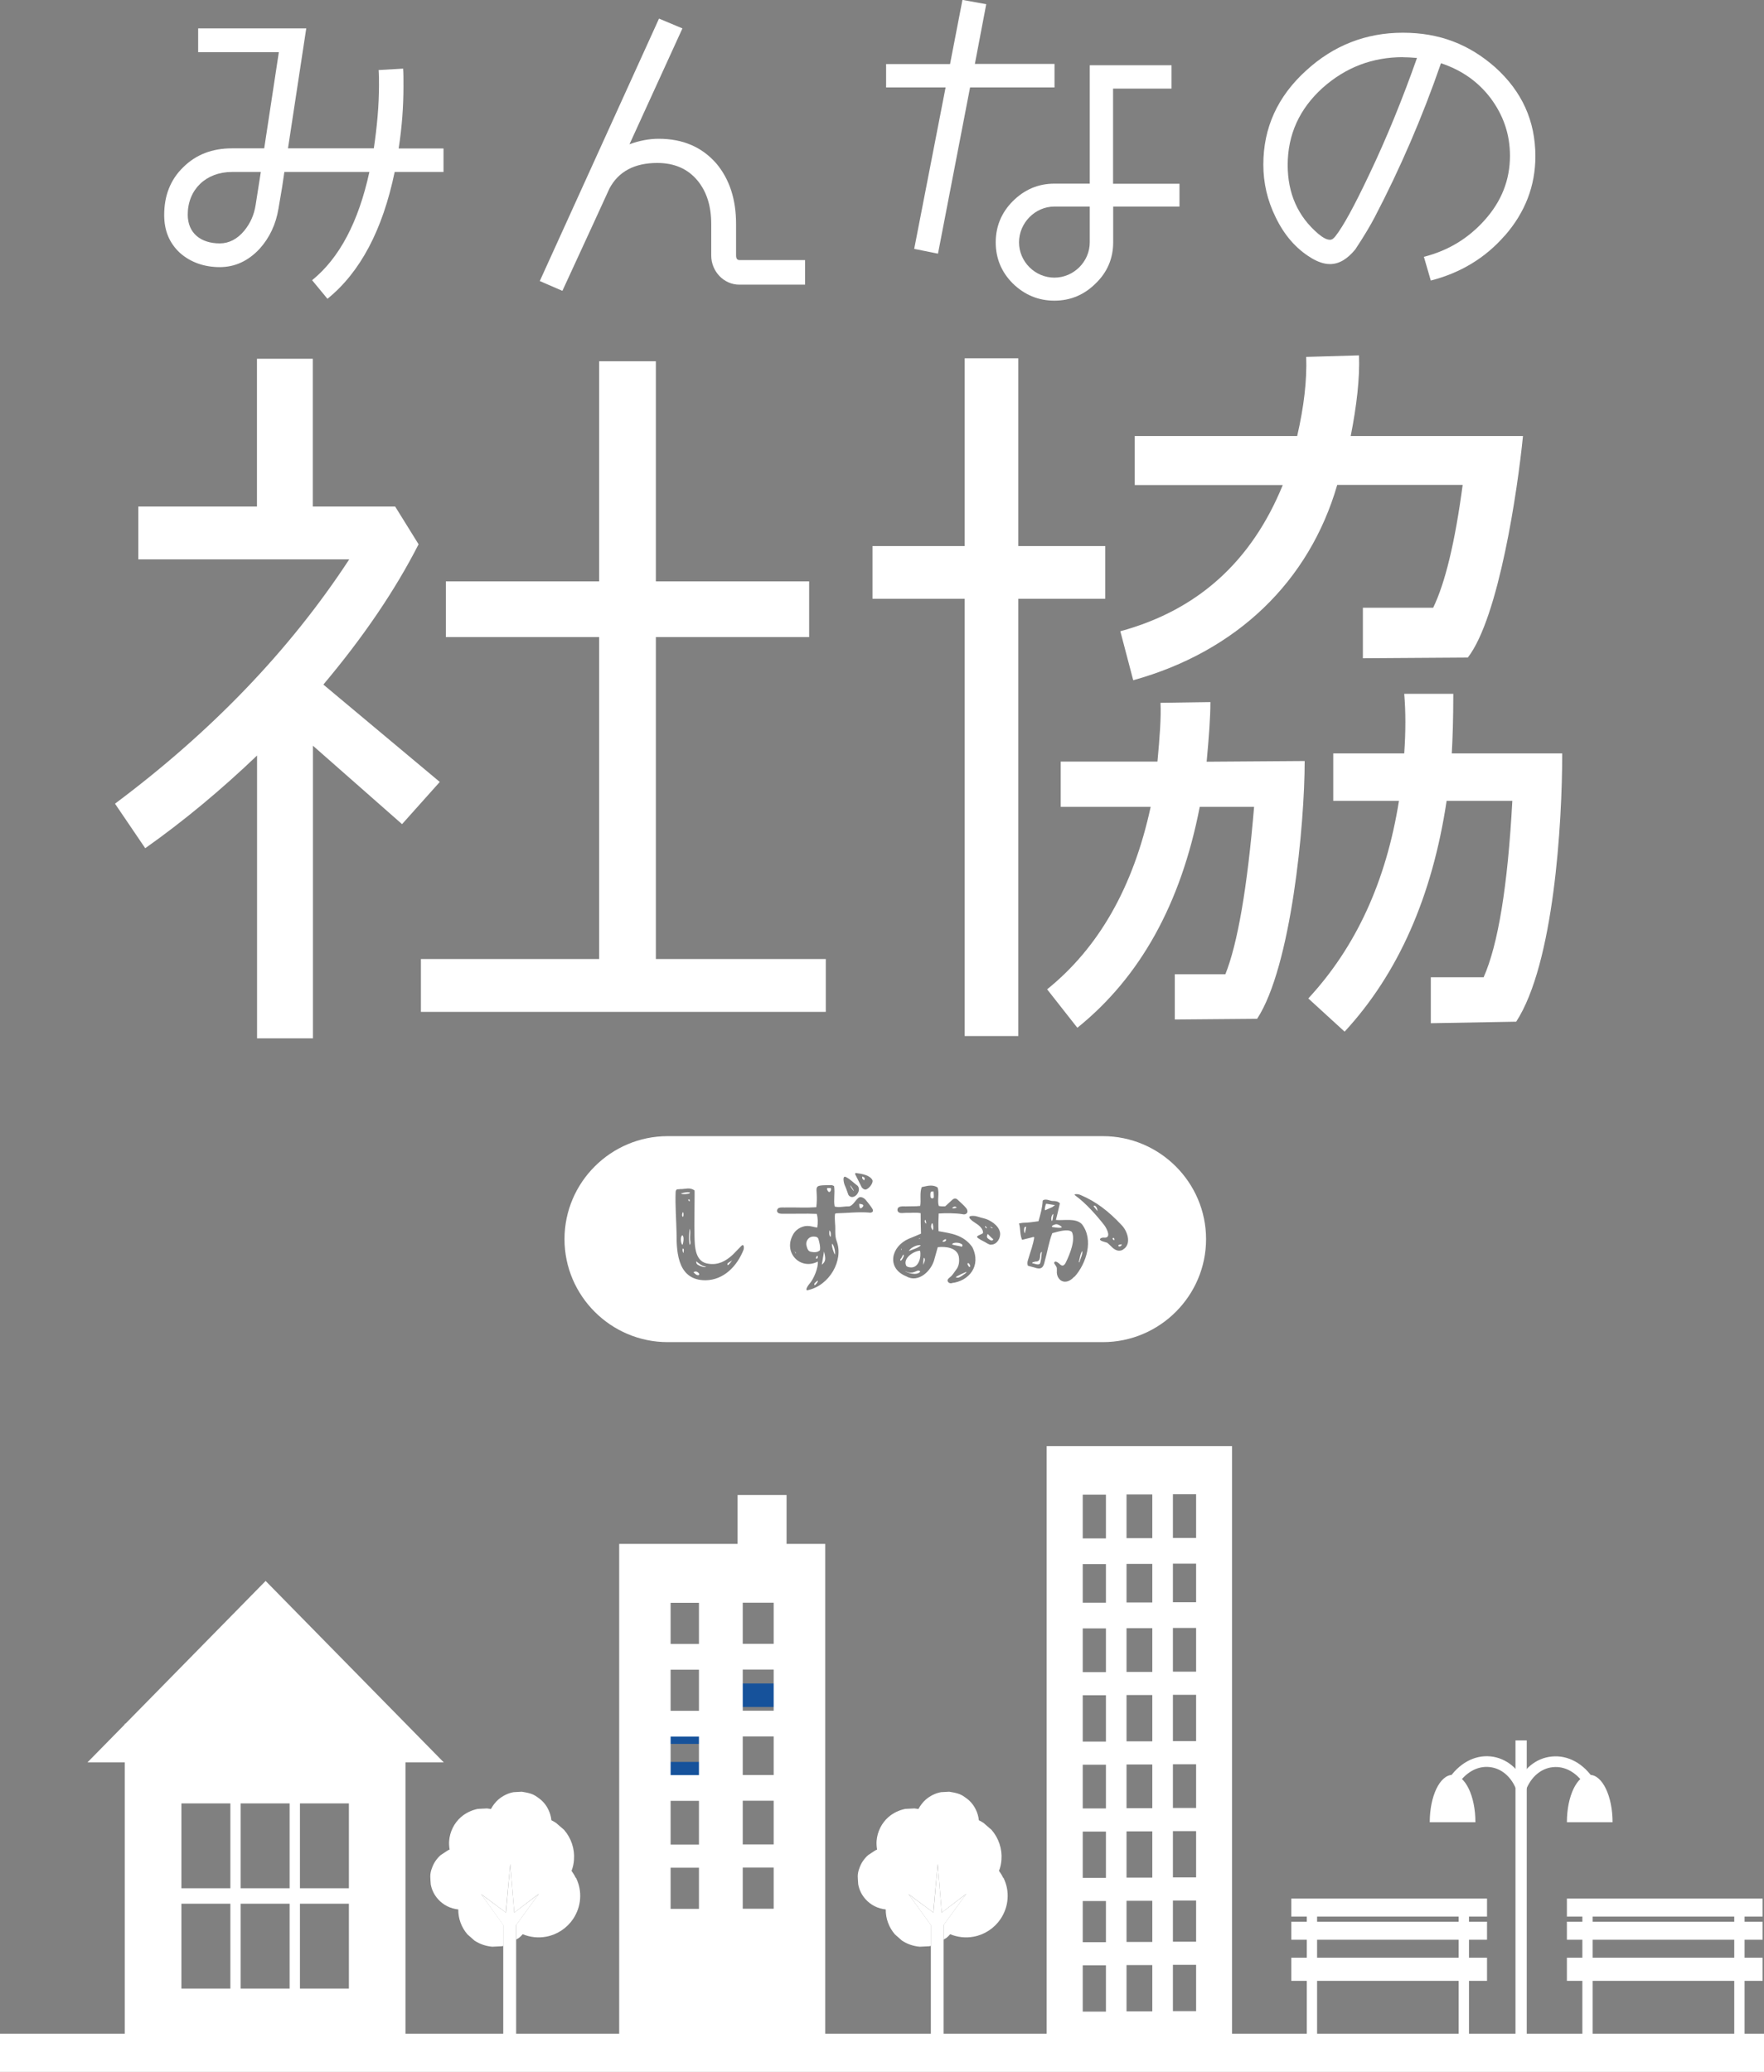 <svg width="103" height="121" viewBox="0 0 103 121" fill="none" xmlns="http://www.w3.org/2000/svg">
<rect x="0" y="0" width="103" height="121" fill="#808080" stroke="none"/>
<g clip-path="url(#clip0_3352_775)">
<path d="M42.61 98.314H42.22V112.706H42.61V98.314Z" fill="#16529B"/>
<path d="M45.762 99.687H42.432V98.314H45.762L46.282 98.997L45.762 99.687Z" fill="#16529B"/>
<path d="M39.088 101.844H42.411V100.479H39.088L38.568 101.161L39.088 101.844Z" fill="#16529B"/>
<path d="M39.088 104.268H42.411V102.896H39.088L38.568 103.578L39.088 104.268Z" fill="#16529B"/>
<path d="M25.904 10.043H23.045C22.341 13.429 21.042 15.893 19.12 17.45L18.224 16.364C19.825 15.067 20.932 12.958 21.568 10.043H16.604C16.542 10.514 16.433 11.21 16.262 12.173C16.111 13.108 15.728 13.9 15.154 14.535C14.491 15.238 13.725 15.6 12.829 15.6C11.933 15.6 11.126 15.32 10.504 14.767C9.888 14.193 9.587 13.47 9.587 12.555C9.587 11.428 9.95 10.493 10.695 9.77C11.441 9.025 12.398 8.664 13.533 8.664H15.427L16.282 3.045H11.57V1.659H17.882L16.816 8.664H21.828C22.02 7.366 22.129 6.131 22.129 4.984C22.129 4.663 22.129 4.369 22.108 4.09L23.538 4.008C23.558 4.26 23.558 4.602 23.558 5.052C23.558 6.179 23.476 7.394 23.278 8.67H25.897V10.056L25.904 10.043ZM15.222 10.043H13.54C12.029 10.043 10.962 11.067 10.962 12.534C10.962 13.62 11.728 14.214 12.836 14.214C13.369 14.214 13.861 13.961 14.265 13.47C14.627 13.026 14.839 12.534 14.928 11.961L15.229 10.043H15.222Z" fill="white"/>
<path d="M47.007 16.624H43.171C42.254 16.624 41.529 15.839 41.529 14.924V13.095C41.529 12.05 41.276 11.224 40.743 10.562C40.169 9.859 39.375 9.517 38.377 9.517C37.057 9.517 36.12 10.009 35.587 11.005L34.671 13.006L32.838 16.986L31.518 16.412L38.48 1.086L39.847 1.659L36.756 8.425C37.331 8.213 37.905 8.104 38.459 8.104C39.888 8.104 40.996 8.596 41.83 9.551C42.596 10.466 42.979 11.64 42.979 13.081V14.91C42.979 15.102 43.041 15.19 43.191 15.19H47.007V16.617V16.624Z" fill="white"/>
<path d="M61.566 5.107H56.642L54.769 14.814L53.38 14.534L55.213 5.107H51.739V3.741H55.473L56.198 -0.007L57.586 0.246L56.923 3.734H61.573V5.1L61.566 5.107ZM68.876 12.063H64.999V14.152C64.999 15.087 64.657 15.9 63.973 16.555C63.31 17.217 62.503 17.559 61.566 17.559C60.629 17.559 59.815 17.217 59.138 16.555C58.475 15.893 58.14 15.087 58.14 14.152C58.14 13.217 58.482 12.405 59.138 11.749C59.822 11.066 60.629 10.725 61.566 10.725H63.631V3.809H68.404V5.175H64.992V10.732H68.87V12.07L68.876 12.063ZM63.631 12.063H61.566C60.438 12.063 59.501 13.019 59.501 14.152C59.501 15.285 60.438 16.214 61.566 16.214C62.694 16.214 63.631 15.279 63.631 14.152V12.063Z" fill="white"/>
<path d="M87.853 13.77C86.724 15.067 85.275 15.94 83.544 16.384L83.141 14.998C84.57 14.636 85.74 13.913 86.677 12.868C87.675 11.762 88.167 10.506 88.167 9.1C88.167 7.844 87.784 6.738 87.039 5.734C86.314 4.778 85.357 4.096 84.139 3.693C83.052 6.84 81.753 9.844 80.262 12.698C80.03 13.141 79.667 13.763 79.134 14.568C78.662 15.142 78.176 15.422 77.663 15.422C77.301 15.422 76.939 15.292 76.556 15.06C75.68 14.527 74.996 13.742 74.49 12.698C73.998 11.701 73.766 10.677 73.766 9.612C73.766 7.461 74.6 5.632 76.262 4.123C77.862 2.655 79.756 1.911 81.91 1.911C84.064 1.911 85.787 2.594 87.306 3.932C88.865 5.338 89.651 7.059 89.651 9.127C89.651 10.848 89.056 12.404 87.86 13.77H87.853ZM81.924 3.338C80.132 3.338 78.58 3.932 77.233 5.127C75.865 6.362 75.188 7.871 75.188 9.639C75.188 11.298 75.783 12.643 76.98 13.66C77.26 13.892 77.472 14.002 77.663 14.002C77.773 14.002 77.855 13.94 77.964 13.81C78.436 13.216 79.093 12.001 79.968 10.151C80.973 8.042 81.89 5.789 82.738 3.386C82.505 3.365 82.225 3.345 81.931 3.345L81.924 3.338Z" fill="white"/>
<path d="M25.678 45.666L23.476 48.13L18.272 43.549V60.637H15.01V44.123C12.938 46.102 10.777 47.912 8.48 49.536L6.715 46.935C12.316 42.75 16.904 37.999 20.392 32.667H8.076V29.581H15.004V20.952H18.265V29.581H23.073L24.441 31.786C23.073 34.469 21.22 37.2 18.881 39.979L25.671 45.659L25.678 45.666ZM48.218 59.094H24.577V56.008H34.985V37.207H26.034V33.951H34.985V21.096H38.295V33.951H47.246V37.207H38.295V56.008H48.218V59.094Z" fill="white"/>
<path d="M64.534 34.968H59.46V60.507H56.328V34.968H50.946V31.889H56.328V20.925H59.46V31.889H64.534V34.968ZM76.18 44.436C76.18 48.178 75.387 56.459 73.404 59.497L68.596 59.538V56.895H71.55C72.255 55.134 72.829 51.878 73.226 47.119H70.053C68.952 52.799 66.565 57.073 62.907 60.022L61.142 57.776C64.144 55.353 66.169 51.83 67.188 47.119H61.936V44.477H67.584C67.714 43.071 67.803 41.924 67.762 41.044L70.675 41.002C70.675 41.924 70.586 43.071 70.456 44.484L76.187 44.443L76.18 44.436ZM88.927 25.458C88.619 28.584 87.518 36.067 85.706 38.401L79.579 38.442V35.493H83.682C84.386 34.039 84.96 31.663 85.405 28.318H78.081C76.447 33.957 72.214 38.046 66.169 39.726L65.416 36.865C69.957 35.63 73.089 32.769 74.901 28.325H66.257V25.465H75.742C76.139 23.744 76.317 22.208 76.269 20.843L79.353 20.754C79.401 22.078 79.223 23.662 78.868 25.465H88.927V25.458ZM91.218 43.993C91.218 48.089 90.732 56.281 88.53 59.667L83.545 59.756V57.073H86.629C87.47 55.182 88.038 51.748 88.305 46.771H84.468C83.627 52.362 81.644 56.855 78.512 60.248L76.392 58.309C79.168 55.312 80.933 51.482 81.685 46.771H77.849V43.999H81.993C82.082 42.723 82.082 41.576 81.993 40.518H84.858C84.858 42.013 84.817 43.16 84.769 43.999H91.211L91.218 43.993Z" fill="white"/>
<path d="M45.927 90.163V87.31H43.068V90.163H36.155V119.437H48.184V90.163H45.927ZM40.812 111.477H39.157V109.074H40.812V111.477ZM40.812 107.722H39.157V105.169H40.812V107.722ZM40.812 103.667H39.157V101.414H40.812V103.667ZM40.812 99.912H39.157V97.509H40.812V99.912ZM40.812 96.007H39.157V93.604H40.812V96.007ZM45.175 111.47H43.369V109.067H45.175V111.47ZM45.175 107.715H43.369V105.162H45.175V107.715ZM45.175 103.66H43.369V101.407H45.175V103.66ZM45.175 99.905H43.369V97.502H45.175V99.905ZM45.175 96H43.369V93.597H45.175V96Z" fill="white"/>
<path d="M61.115 84.456V119.43H71.94V84.456H61.115ZM64.575 117.478H63.221V114.774H64.575V117.478ZM64.575 113.423H63.221V111.02H64.575V113.423ZM64.575 109.668H63.221V106.964H64.575V109.668ZM64.575 105.613H63.221V103.059H64.575V105.613ZM64.575 101.708H63.221V99.004H64.575V101.708ZM64.575 97.653H63.221V95.099H64.575V97.653ZM64.575 93.597H63.221V91.344H64.575V93.597ZM64.575 89.843H63.221V87.289H64.575V89.843ZM67.283 117.464H65.778V114.761H67.283V117.464ZM67.283 113.409H65.778V111.006H67.283V113.409ZM67.283 109.654H65.778V106.951H67.283V109.654ZM67.283 105.599H65.778V103.046H67.283V105.599ZM67.283 101.694H65.778V98.99H67.283V101.694ZM67.283 97.639H65.778V95.085H67.283V97.639ZM67.283 93.584H65.778V91.331H67.283V93.584ZM67.283 89.829H65.778V87.276H67.283V89.829ZM69.841 117.45H68.487V114.747H69.841V117.45ZM69.841 113.395H68.487V110.992H69.841V113.395ZM69.841 109.64H68.487V106.937H69.841V109.64ZM69.841 105.585H68.487V103.032H69.841V105.585ZM69.841 101.68H68.487V98.977H69.841V101.68ZM69.841 97.625H68.487V95.072H69.841V97.625ZM69.841 93.57H68.487V91.317H69.841V93.57ZM69.841 89.815H68.487V87.262H69.841V89.815Z" fill="white"/>
<path d="M76.905 111.627H76.303V114.631H76.905V111.627Z" fill="white"/>
<path d="M76.905 115.081H76.303V119.437H76.905V115.081Z" fill="white"/>
<path d="M85.774 111.627H85.172V114.631H85.774V111.627Z" fill="white"/>
<path d="M85.774 115.081H85.172V119.437H85.774V115.081Z" fill="white"/>
<path d="M86.827 110.876H75.4V111.927H86.827V110.876Z" fill="white"/>
<path d="M86.827 112.228H75.4V113.279H86.827V112.228Z" fill="white"/>
<path d="M86.827 114.33H75.4V115.682H86.827V114.33Z" fill="white"/>
<path d="M75.941 112.822C75.941 112.884 75.886 112.938 75.824 112.938C75.763 112.938 75.708 112.884 75.708 112.822C75.708 112.761 75.763 112.706 75.824 112.706C75.886 112.706 75.941 112.761 75.941 112.822Z" fill="white"/>
<path d="M75.941 111.279C75.941 111.341 75.886 111.395 75.824 111.395C75.763 111.395 75.708 111.341 75.708 111.279C75.708 111.218 75.763 111.163 75.824 111.163C75.886 111.163 75.941 111.218 75.941 111.279Z" fill="white"/>
<path d="M86.609 112.822C86.609 112.884 86.554 112.938 86.492 112.938C86.431 112.938 86.376 112.884 86.376 112.822C86.376 112.761 86.431 112.706 86.492 112.706C86.554 112.706 86.609 112.761 86.609 112.822Z" fill="white"/>
<path d="M86.609 111.279C86.609 111.341 86.554 111.395 86.492 111.395C86.431 111.395 86.376 111.341 86.376 111.279C86.376 111.218 86.431 111.163 86.492 111.163C86.554 111.163 86.609 111.218 86.609 111.279Z" fill="white"/>
<path d="M92.996 111.627H92.394V114.631H92.996V111.627Z" fill="white"/>
<path d="M92.996 115.081H92.394V119.437H92.996V115.081Z" fill="white"/>
<path d="M101.865 111.627H101.263V114.631H101.865V111.627Z" fill="white"/>
<path d="M101.865 115.081H101.263V119.437H101.865V115.081Z" fill="white"/>
<path d="M102.918 110.876H91.491V111.927H102.918V110.876Z" fill="white"/>
<path d="M102.918 112.228H91.491V113.279H102.918V112.228Z" fill="white"/>
<path d="M102.918 114.33H91.491V115.682H102.918V114.33Z" fill="white"/>
<path d="M92.031 112.822C92.031 112.884 91.977 112.938 91.915 112.938C91.853 112.938 91.799 112.884 91.799 112.822C91.799 112.761 91.853 112.706 91.915 112.706C91.977 112.706 92.031 112.761 92.031 112.822Z" fill="white"/>
<path d="M92.031 111.279C92.031 111.341 91.977 111.395 91.915 111.395C91.853 111.395 91.799 111.341 91.799 111.279C91.799 111.218 91.853 111.163 91.915 111.163C91.977 111.163 92.031 111.218 92.031 111.279Z" fill="white"/>
<path d="M102.699 112.822C102.699 112.884 102.645 112.938 102.583 112.938C102.522 112.938 102.467 112.884 102.467 112.822C102.467 112.761 102.522 112.706 102.583 112.706C102.645 112.706 102.699 112.761 102.699 112.822Z" fill="white"/>
<path d="M102.699 111.279C102.699 111.341 102.645 111.395 102.583 111.395C102.522 111.395 102.467 111.341 102.467 111.279C102.467 111.218 102.522 111.163 102.583 111.163C102.645 111.163 102.699 111.218 102.699 111.279Z" fill="white"/>
<path d="M58.585 109.674C58.585 109.674 58.578 109.66 58.571 109.654C58.502 109.51 58.42 109.38 58.332 109.258C58.414 109.046 58.462 108.827 58.475 108.602C58.523 107.974 58.311 107.339 57.894 106.861C57.737 106.725 57.586 106.595 57.429 106.459C57.34 106.397 57.251 106.349 57.155 106.302C57.135 106.09 57.073 105.878 56.978 105.68C56.834 105.38 56.622 105.141 56.342 104.957C56.048 104.731 55.767 104.697 55.425 104.636C55.268 104.643 55.104 104.656 54.947 104.663C54.611 104.724 54.317 104.875 54.058 105.093C53.88 105.25 53.736 105.441 53.627 105.646C53.551 105.632 53.469 105.619 53.394 105.612C53.217 105.619 53.039 105.632 52.861 105.639C52.492 105.714 52.163 105.871 51.876 106.117C51.473 106.472 51.227 106.977 51.185 107.503C51.172 107.674 51.185 107.844 51.213 108.015C51.172 108.029 51.131 108.049 51.097 108.07L50.693 108.336C50.454 108.548 50.283 108.8 50.18 109.101C50.119 109.251 50.084 109.421 50.084 109.585C50.091 109.742 50.098 109.899 50.112 110.049C50.173 110.377 50.317 110.664 50.536 110.91C50.837 111.251 51.267 111.469 51.719 111.51C51.712 112.043 51.904 112.562 52.252 112.965C52.389 113.087 52.533 113.21 52.669 113.333C52.984 113.538 53.326 113.654 53.702 113.688C53.887 113.681 54.064 113.668 54.249 113.661C54.283 113.654 54.352 113.647 54.352 113.634V112.418L53.052 110.616L54.495 111.688L54.755 108.848L54.988 111.695L56.424 110.596L55.097 112.418V113.292C55.097 113.251 55.22 113.21 55.275 113.163C55.35 113.101 55.418 113.033 55.48 112.958C55.911 113.135 56.389 113.19 56.855 113.101C57.49 112.985 58.065 112.603 58.427 112.063C58.66 111.708 58.797 111.326 58.831 110.903C58.865 110.466 58.783 110.056 58.591 109.66L58.585 109.674Z" fill="white"/>
<path d="M56.424 110.602L54.987 111.694L54.755 108.854L54.502 111.694L53.052 110.623L54.352 112.425V113.64V119.436H55.097V113.299V112.425L56.424 110.602Z" fill="white"/>
<path d="M33.625 109.674C33.625 109.674 33.618 109.66 33.611 109.654C33.543 109.51 33.461 109.38 33.372 109.258C33.454 109.046 33.502 108.827 33.515 108.602C33.563 107.974 33.351 107.339 32.934 106.861C32.777 106.725 32.626 106.595 32.469 106.459C32.38 106.397 32.291 106.349 32.195 106.302C32.175 106.09 32.113 105.878 32.018 105.68C31.874 105.38 31.662 105.141 31.382 104.957C31.088 104.731 30.807 104.697 30.465 104.636C30.308 104.643 30.144 104.656 29.987 104.663C29.651 104.724 29.358 104.875 29.098 105.093C28.92 105.25 28.776 105.441 28.667 105.646C28.592 105.632 28.509 105.619 28.434 105.612C28.256 105.619 28.079 105.632 27.901 105.639C27.532 105.714 27.203 105.871 26.916 106.117C26.513 106.472 26.267 106.977 26.226 107.503C26.212 107.674 26.226 107.844 26.253 108.015C26.212 108.029 26.171 108.049 26.137 108.07L25.733 108.336C25.494 108.548 25.323 108.8 25.22 109.101C25.159 109.251 25.125 109.421 25.125 109.585C25.131 109.742 25.138 109.899 25.152 110.049C25.213 110.377 25.357 110.664 25.576 110.91C25.877 111.251 26.308 111.469 26.759 111.51C26.752 112.043 26.944 112.562 27.292 112.965C27.429 113.087 27.573 113.21 27.709 113.333C28.024 113.538 28.366 113.654 28.742 113.688C28.927 113.681 29.105 113.668 29.289 113.661C29.323 113.654 29.392 113.647 29.392 113.634V112.418L28.092 110.616L29.535 111.688L29.795 108.848L30.028 111.695L31.464 110.596L30.137 112.418V113.292C30.137 113.251 30.26 113.21 30.315 113.163C30.39 113.101 30.459 113.033 30.52 112.958C30.951 113.135 31.43 113.19 31.895 113.101C32.531 112.985 33.105 112.603 33.467 112.063C33.7 111.708 33.837 111.326 33.871 110.903C33.905 110.466 33.823 110.056 33.632 109.66L33.625 109.674Z" fill="white"/>
<path d="M31.464 110.602L30.028 111.694L29.795 108.854L29.542 111.694L28.092 110.623L29.385 112.425V113.64V119.436H30.137V113.299V112.425L31.464 110.602Z" fill="white"/>
<path d="M15.51 92.327L5.108 102.922H25.911L15.51 92.327L5.108 102.922H25.911L15.51 92.327Z" fill="white"/>
<path d="M7.283 100.67V119.437H23.675V100.67H7.283ZM13.451 116.133H10.593V111.177H13.451V116.133ZM13.451 110.275H10.593V105.319H13.451V110.275ZM16.912 116.133H14.053V111.177H16.912V116.133ZM16.912 110.275H14.053V105.319H16.912V110.275ZM20.372 116.133H17.514V111.177H20.372V116.133ZM20.372 110.275H17.514V105.319H20.372V110.275Z" fill="white"/>
<path d="M89.146 101.639H88.489V119.43H89.146V101.639Z" fill="white"/>
<path d="M89.098 104.533L88.517 104.315C88.9 103.318 89.679 102.669 90.609 102.581C91.56 102.485 92.483 102.997 93.085 103.946L92.565 104.281C92.079 103.523 91.389 103.127 90.671 103.202C89.98 103.27 89.392 103.775 89.098 104.54V104.533Z" fill="white"/>
<path d="M88.544 104.533C88.25 103.762 87.662 103.263 86.971 103.195C86.253 103.12 85.562 103.516 85.077 104.274L84.557 103.939C85.166 102.99 86.089 102.478 87.033 102.574C87.963 102.669 88.742 103.318 89.125 104.308L88.544 104.526V104.533Z" fill="white"/>
<path d="M91.491 106.417C91.491 104.888 92.086 103.652 92.825 103.652C93.563 103.652 94.158 104.895 94.158 106.417" fill="white"/>
<path d="M83.483 106.417C83.483 104.888 84.078 103.652 84.817 103.652C85.555 103.652 86.15 104.895 86.15 106.417" fill="white"/>
<path d="M103 118.768H0V121H103V118.768Z" fill="white"/>
<path d="M50.166 70.304C50.173 70.433 50.187 70.672 50.351 70.508C50.515 70.345 50.303 70.317 50.166 70.304Z" fill="white"/>
<path d="M48.354 69.375C48.197 69.389 48.375 69.634 48.416 69.614C48.512 69.607 48.553 69.43 48.498 69.375C48.464 69.375 48.395 69.389 48.361 69.375H48.354Z" fill="white"/>
<path d="M48.751 73.273C48.785 73.102 48.717 72.781 48.594 72.631C48.525 72.74 48.71 73.225 48.751 73.273Z" fill="white"/>
<path d="M47.513 72.215C47.205 72.208 47.007 72.495 47.103 72.788C47.137 72.918 47.178 73.068 47.342 73.103C47.527 73.143 47.739 73.15 47.876 73.014C47.91 72.788 47.848 72.584 47.794 72.379C47.759 72.235 47.629 72.215 47.506 72.215H47.513Z" fill="white"/>
<path d="M47.985 73.86C48.211 73.669 48.231 73.546 48.115 73.089C48.081 73.3 48.033 73.594 47.985 73.86Z" fill="white"/>
<path d="M48.498 72.236C48.525 72.12 48.525 71.929 48.429 71.853C48.422 71.949 48.395 72.168 48.498 72.236Z" fill="white"/>
<path d="M52.642 72.918C52.607 72.925 52.628 72.987 52.635 73.014C52.649 73.007 52.649 72.945 52.642 72.918Z" fill="white"/>
<path d="M52.594 73.512C52.525 73.601 52.587 73.669 52.655 73.574C52.69 73.533 52.833 73.301 52.744 73.273C52.717 73.28 52.642 73.471 52.601 73.512H52.594Z" fill="white"/>
<path d="M52.847 74.229C52.874 74.283 53.511 74.549 53.736 74.263C53.565 74.037 53.387 74.515 52.847 74.229Z" fill="white"/>
<path d="M55.863 70.522C55.774 70.406 55.617 70.501 55.596 70.556C55.692 70.576 55.76 70.563 55.863 70.522Z" fill="white"/>
<path d="M47.547 75.007C47.547 75.13 47.677 74.973 47.732 74.878C47.759 74.823 47.752 74.803 47.752 74.782C47.732 74.796 47.65 74.85 47.561 74.946C47.554 74.953 47.547 74.987 47.547 75.014V75.007Z" fill="white"/>
<path d="M53.743 72.324C53.709 72.324 53.661 72.324 53.647 72.345C53.681 72.372 53.709 72.345 53.743 72.324Z" fill="white"/>
<path d="M40.285 71.751C40.224 71.881 40.217 72.632 40.278 72.7C40.353 72.618 40.285 72.434 40.292 72.297C40.299 72.079 40.312 71.901 40.285 71.758V71.751Z" fill="white"/>
<path d="M40.189 69.627C40.039 69.614 39.758 69.696 39.758 69.696C39.82 69.764 40.175 69.737 40.258 69.689C40.312 69.627 40.271 69.627 40.189 69.627Z" fill="white"/>
<path d="M39.875 72.911H39.868C39.827 73.041 39.882 73.143 39.902 73.184C39.902 73.143 39.977 72.938 39.875 72.911Z" fill="white"/>
<path d="M39.84 72.14C39.704 72.228 39.751 72.618 39.847 72.706C39.895 72.624 39.97 72.208 39.84 72.14Z" fill="white"/>
<path d="M47.725 73.335C47.684 73.342 47.629 73.444 47.65 73.506C47.657 73.526 47.732 73.478 47.732 73.478C47.739 73.478 47.766 73.355 47.725 73.342V73.335Z" fill="white"/>
<path d="M49.66 69.218C49.626 69.306 49.824 69.511 49.845 69.559C49.865 69.491 49.708 69.32 49.66 69.218Z" fill="white"/>
<path d="M50.467 68.931C50.467 68.931 50.495 68.822 50.488 68.788C50.454 68.754 50.351 68.706 50.351 68.706C50.337 68.713 50.344 68.815 50.351 68.829C50.351 68.836 50.454 68.938 50.467 68.931Z" fill="white"/>
<path d="M39.909 70.925C39.909 70.87 39.909 70.802 39.868 70.788C39.752 71.027 39.916 71.191 39.909 70.925Z" fill="white"/>
<path d="M42.48 73.867C42.514 73.962 42.767 73.566 42.76 73.587C42.726 73.628 42.589 73.71 42.493 73.771C42.48 73.785 42.466 73.832 42.48 73.867Z" fill="white"/>
<path d="M40.818 73.901C40.928 73.956 41.181 74.044 41.229 73.976C40.996 73.949 40.805 73.785 40.654 73.662C40.654 73.778 40.668 73.833 40.818 73.901Z" fill="white"/>
<path d="M40.278 70.071C40.278 70.071 40.23 70.044 40.21 70.044C40.141 70.064 40.237 70.16 40.264 70.167C40.264 70.18 40.271 70.099 40.278 70.071Z" fill="white"/>
<path d="M46.48 73.212C46.467 73.15 46.46 73.144 46.412 73.082C46.412 73.116 46.453 73.191 46.48 73.212Z" fill="white"/>
<path d="M52.908 73.908C52.949 73.99 53.093 74.017 53.202 74.017C53.626 74.031 53.811 73.437 53.722 73.041C53.373 73.048 52.71 73.471 52.908 73.908Z" fill="white"/>
<path d="M40.654 74.256C40.586 74.249 40.49 74.29 40.49 74.29C40.784 74.652 40.989 74.385 40.654 74.256Z" fill="white"/>
<path d="M54.078 71.416C54.071 71.347 54.057 71.272 54.03 71.238C53.921 71.307 54.098 71.546 54.078 71.416Z" fill="white"/>
<path d="M61.853 71.553C61.675 71.443 61.566 71.525 61.504 71.546C61.443 71.566 61.367 71.655 61.47 71.662C61.6 71.682 62.277 71.785 61.86 71.553H61.853Z" fill="white"/>
<path d="M61.491 70.891C61.402 70.979 61.34 71.191 61.416 71.307C61.45 71.293 61.464 71.198 61.477 71.109C61.498 71.02 61.511 70.911 61.491 70.891Z" fill="white"/>
<path d="M61.593 70.379C61.443 70.358 61.272 70.324 61.087 70.297C61.039 70.352 60.964 70.72 61.039 70.672C61.039 70.672 61.265 70.577 61.443 70.495L61.6 70.379H61.593Z" fill="white"/>
<path d="M63.029 73.731C63.07 73.498 63.228 73.273 63.193 73.055C63.07 73.239 63.057 73.457 62.995 73.696C63.002 73.703 63.029 73.724 63.029 73.724V73.731Z" fill="white"/>
<path d="M60.486 73.669C60.438 73.683 60.205 73.724 60.281 73.772C60.438 73.799 60.698 73.935 60.745 73.737C60.773 73.615 60.786 73.553 60.793 73.505C60.8 73.437 60.834 73.123 60.834 73.103C60.629 73.198 60.869 73.669 60.479 73.676L60.486 73.669Z" fill="white"/>
<path d="M65.498 72.665C65.464 72.672 65.389 72.679 65.327 72.699C65.211 72.802 65.484 72.856 65.498 72.665Z" fill="white"/>
<path d="M64.397 66.351H38.986C35.669 66.351 32.961 69.054 32.961 72.365C32.961 75.676 35.669 78.38 38.986 78.38H64.397C67.714 78.38 70.422 75.676 70.422 72.365C70.422 69.054 67.714 66.351 64.397 66.351ZM50.009 68.508C50.337 68.549 50.816 68.638 50.946 68.931C50.994 69.102 50.727 69.45 50.529 69.471C50.447 69.471 50.365 69.402 50.317 69.341C50.194 69.081 50.057 68.829 49.934 68.576C49.927 68.549 49.927 68.494 50.009 68.501V68.508ZM49.407 68.747C49.633 68.856 49.831 69.068 50.078 69.252C50.269 69.477 50.05 69.887 49.763 69.907C49.654 69.907 49.551 69.839 49.523 69.737C49.455 69.552 49.407 69.395 49.339 69.252C49.277 69.136 49.147 68.597 49.414 68.747H49.407ZM43.424 72.966C43.034 73.969 42.241 74.754 41.194 74.768C39.628 74.768 39.498 73.266 39.505 72.058C39.492 71.293 39.416 70.392 39.451 69.593C39.457 69.539 39.485 69.491 39.526 69.457C39.601 69.457 39.663 69.45 39.731 69.443C40.011 69.45 40.271 69.32 40.552 69.518C40.565 69.621 40.552 69.709 40.558 69.798C40.558 70.59 40.538 71.382 40.552 72.174C40.565 72.809 40.579 73.724 41.393 73.806C41.926 73.881 42.357 73.669 42.781 73.28C42.945 73.109 43.095 72.952 43.28 72.768C43.444 72.597 43.451 72.884 43.417 72.973L43.424 72.966ZM50.768 70.815C50.132 70.761 49.469 70.843 48.84 70.856C48.812 70.856 48.778 70.877 48.758 70.884C48.73 71.061 48.751 71.259 48.758 71.444C48.799 71.812 48.724 72.133 48.853 72.481C49.27 73.594 48.443 75.075 47.157 75.348C46.973 75.376 47.199 75.041 47.26 74.98C47.52 74.693 47.787 74.024 47.752 73.676C46.747 74.195 45.749 73.184 46.275 72.16C46.405 71.853 46.761 71.6 47.137 71.594C47.349 71.594 47.54 71.669 47.718 71.689C47.766 71.403 47.759 71.129 47.691 70.891C47.055 70.863 46.398 70.891 45.742 70.884C45.626 70.884 45.414 70.897 45.373 70.74C45.359 70.658 45.407 70.576 45.468 70.549C45.612 70.488 45.776 70.529 45.926 70.515C46.522 70.508 47.089 70.542 47.663 70.501C47.821 69.225 47.274 69.225 48.546 69.211C48.587 69.218 48.648 69.231 48.703 69.272C48.764 69.682 48.662 70.078 48.737 70.46C48.983 70.535 49.27 70.447 49.544 70.454C49.763 70.454 49.913 70.153 50.078 69.996C50.214 69.826 50.426 69.942 50.542 70.064C50.679 70.235 50.816 70.399 50.925 70.57C51.028 70.734 50.953 70.822 50.775 70.822L50.768 70.815ZM55.555 74.946C55.446 74.946 55.377 74.912 55.343 74.836C55.275 74.7 55.48 74.597 55.555 74.516C55.658 74.406 55.726 74.283 55.822 74.161C55.986 73.956 56.034 73.696 55.986 73.389C55.883 72.863 55.22 72.781 54.755 72.836C54.693 73.061 54.625 73.307 54.557 73.546C54.386 74.222 53.62 74.953 52.915 74.536C51.76 74.072 52.006 72.809 53.059 72.345C53.298 72.256 53.544 72.14 53.777 72.044C53.763 71.662 53.757 71.252 53.757 70.85C53.462 70.788 53.209 70.843 52.902 70.829C52.744 70.822 52.444 70.918 52.403 70.672C52.396 70.399 52.738 70.46 52.902 70.454C53.196 70.44 53.449 70.46 53.729 70.426C53.791 70.105 53.688 69.689 53.818 69.327C53.996 69.293 54.174 69.238 54.345 69.238C54.481 69.238 54.625 69.266 54.748 69.348C54.864 69.709 54.714 70.099 54.816 70.426C54.933 70.454 55.063 70.46 55.193 70.447C55.329 70.331 55.466 70.187 55.61 70.064C55.699 69.983 55.815 69.969 55.904 70.051C56.082 70.221 56.273 70.379 56.423 70.563C56.594 70.802 56.41 70.979 56.177 70.904C55.842 70.85 55.213 70.836 54.81 70.87C54.796 71.211 54.782 71.566 54.803 71.901C55.528 72.031 56.252 72.106 56.772 72.829C57.319 73.928 56.574 74.823 55.562 74.932L55.555 74.946ZM57.873 72.693C57.736 72.693 57.627 72.597 57.511 72.536C57.1 72.331 57.046 72.263 57.046 72.222C57.114 72.119 57.374 72.078 57.401 71.996C57.401 71.751 57.176 71.559 56.923 71.403C56.834 71.348 56.314 71 56.813 71.007C57.018 71 57.224 71.109 57.415 71.143C57.784 71.225 58.318 71.546 58.393 71.983C58.441 72.297 58.215 72.686 57.873 72.686V72.693ZM62.728 74.556C62.599 74.7 62.407 74.85 62.195 74.85C61.874 74.857 61.675 74.529 61.71 74.215C61.723 73.969 61.682 73.99 61.552 73.771C61.573 73.553 61.819 73.771 61.867 73.812C62.017 73.969 62.127 73.928 62.222 73.751C62.482 73.225 62.811 72.392 62.585 71.942C62.346 71.737 61.723 71.942 61.443 72.017C61.238 72.543 61.156 73.123 60.998 73.676C60.93 73.997 60.814 74.147 60.492 74.051C60.335 73.997 60.171 73.969 60.014 73.915C59.973 73.785 59.993 73.676 60.027 73.573C60.178 73.061 60.321 72.706 60.39 72.263C60.362 72.228 60.308 72.242 60.253 72.263C60.075 72.304 59.891 72.351 59.679 72.406C59.542 72.092 59.596 71.764 59.501 71.45C59.501 71.45 59.692 71.409 59.761 71.409C60.055 71.409 60.349 71.355 60.636 71.321C60.745 70.945 60.862 70.542 60.882 70.126C60.916 70.064 61.005 70.058 61.06 70.058C61.217 70.058 61.34 70.139 61.477 70.139C61.6 70.139 61.778 70.146 61.887 70.276C61.846 70.481 61.655 71.246 61.655 71.246C62.099 71.293 62.797 71.116 63.166 71.484C63.877 72.392 63.44 73.785 62.742 74.563L62.728 74.556ZM65.642 72.918C65.566 73 65.464 73.041 65.354 73.041C65.04 73.041 64.862 72.734 64.65 72.577C64.486 72.522 64.185 72.468 64.233 72.351C64.301 72.276 64.39 72.276 64.452 72.276C64.917 72.324 64.643 71.778 64.486 71.559C64.055 71.007 63.412 70.269 62.797 69.826C62.626 69.716 62.941 69.716 63.084 69.784C64.028 70.18 64.753 70.761 65.484 71.539C65.806 71.86 66.079 72.577 65.642 72.925V72.918Z" fill="white"/>
<path d="M57.668 72.064C57.614 72.194 57.593 72.276 57.737 72.365C57.839 72.44 57.956 72.495 57.996 72.372C57.914 72.317 57.682 72.064 57.675 72.064H57.668Z" fill="white"/>
<path d="M65.019 72.29C64.978 72.29 64.951 72.317 64.971 72.358C64.978 72.392 65.074 72.447 65.067 72.427C65.067 72.433 65.088 72.304 65.026 72.297L65.019 72.29Z" fill="white"/>
<path d="M53.066 73.061C53.134 73.027 53.688 72.863 53.763 72.72C53.572 72.679 53.169 72.85 53.066 73.061Z" fill="white"/>
<path d="M63.85 70.439C63.85 70.439 64.055 70.699 64.083 70.726C64.089 70.651 64.001 70.33 63.85 70.439Z" fill="white"/>
<path d="M59.836 72.024C59.87 71.983 59.904 71.669 59.918 71.635C59.918 71.635 59.836 71.655 59.822 71.669C59.781 71.799 59.788 71.928 59.836 72.024Z" fill="white"/>
<path d="M55.076 72.44C54.947 72.542 55.152 72.542 55.22 72.467C55.24 72.44 55.261 72.365 55.213 72.371C55.179 72.371 55.124 72.399 55.076 72.44Z" fill="white"/>
<path d="M56.191 72.692C56.089 72.563 55.665 72.515 55.589 72.672C55.747 72.74 56 72.747 56.164 72.815C56.171 72.788 56.218 72.72 56.191 72.692Z" fill="white"/>
<path d="M54.331 69.669C54.317 69.73 54.324 69.901 54.344 69.942C54.386 69.996 54.495 70.003 54.522 69.935C54.536 69.901 54.509 69.58 54.509 69.573C54.42 69.607 54.365 69.539 54.331 69.669Z" fill="white"/>
<path d="M55.808 74.597C55.952 74.638 56 74.611 56.157 74.515C56.28 74.413 56.43 74.358 56.43 74.276C56.369 74.297 55.815 74.536 55.808 74.597Z" fill="white"/>
<path d="M54.372 71.682C54.434 71.826 54.454 71.846 54.454 71.846C54.523 71.805 54.488 71.45 54.434 71.436C54.372 71.457 54.358 71.648 54.372 71.682Z" fill="white"/>
<path d="M56.526 73.765C56.437 73.772 56.553 73.983 56.615 73.997C56.704 73.963 56.587 73.758 56.526 73.765Z" fill="white"/>
<path d="M57.962 71.717C57.962 71.717 57.853 71.635 57.839 71.635C57.791 71.648 57.949 71.771 57.962 71.717Z" fill="white"/>
<path d="M53.9 73.874C53.955 73.764 54.064 73.546 53.955 73.45C53.9 73.484 53.914 73.887 53.9 73.874Z" fill="white"/>
<path d="M57.627 71.737C57.641 71.696 57.559 71.628 57.538 71.594C57.483 71.655 57.565 71.717 57.627 71.737Z" fill="white"/>
</g>
<defs>
<clipPath id="clip0_3352_775">
<rect width="103" height="121" fill="white"/>
</clipPath>
</defs>
</svg>
